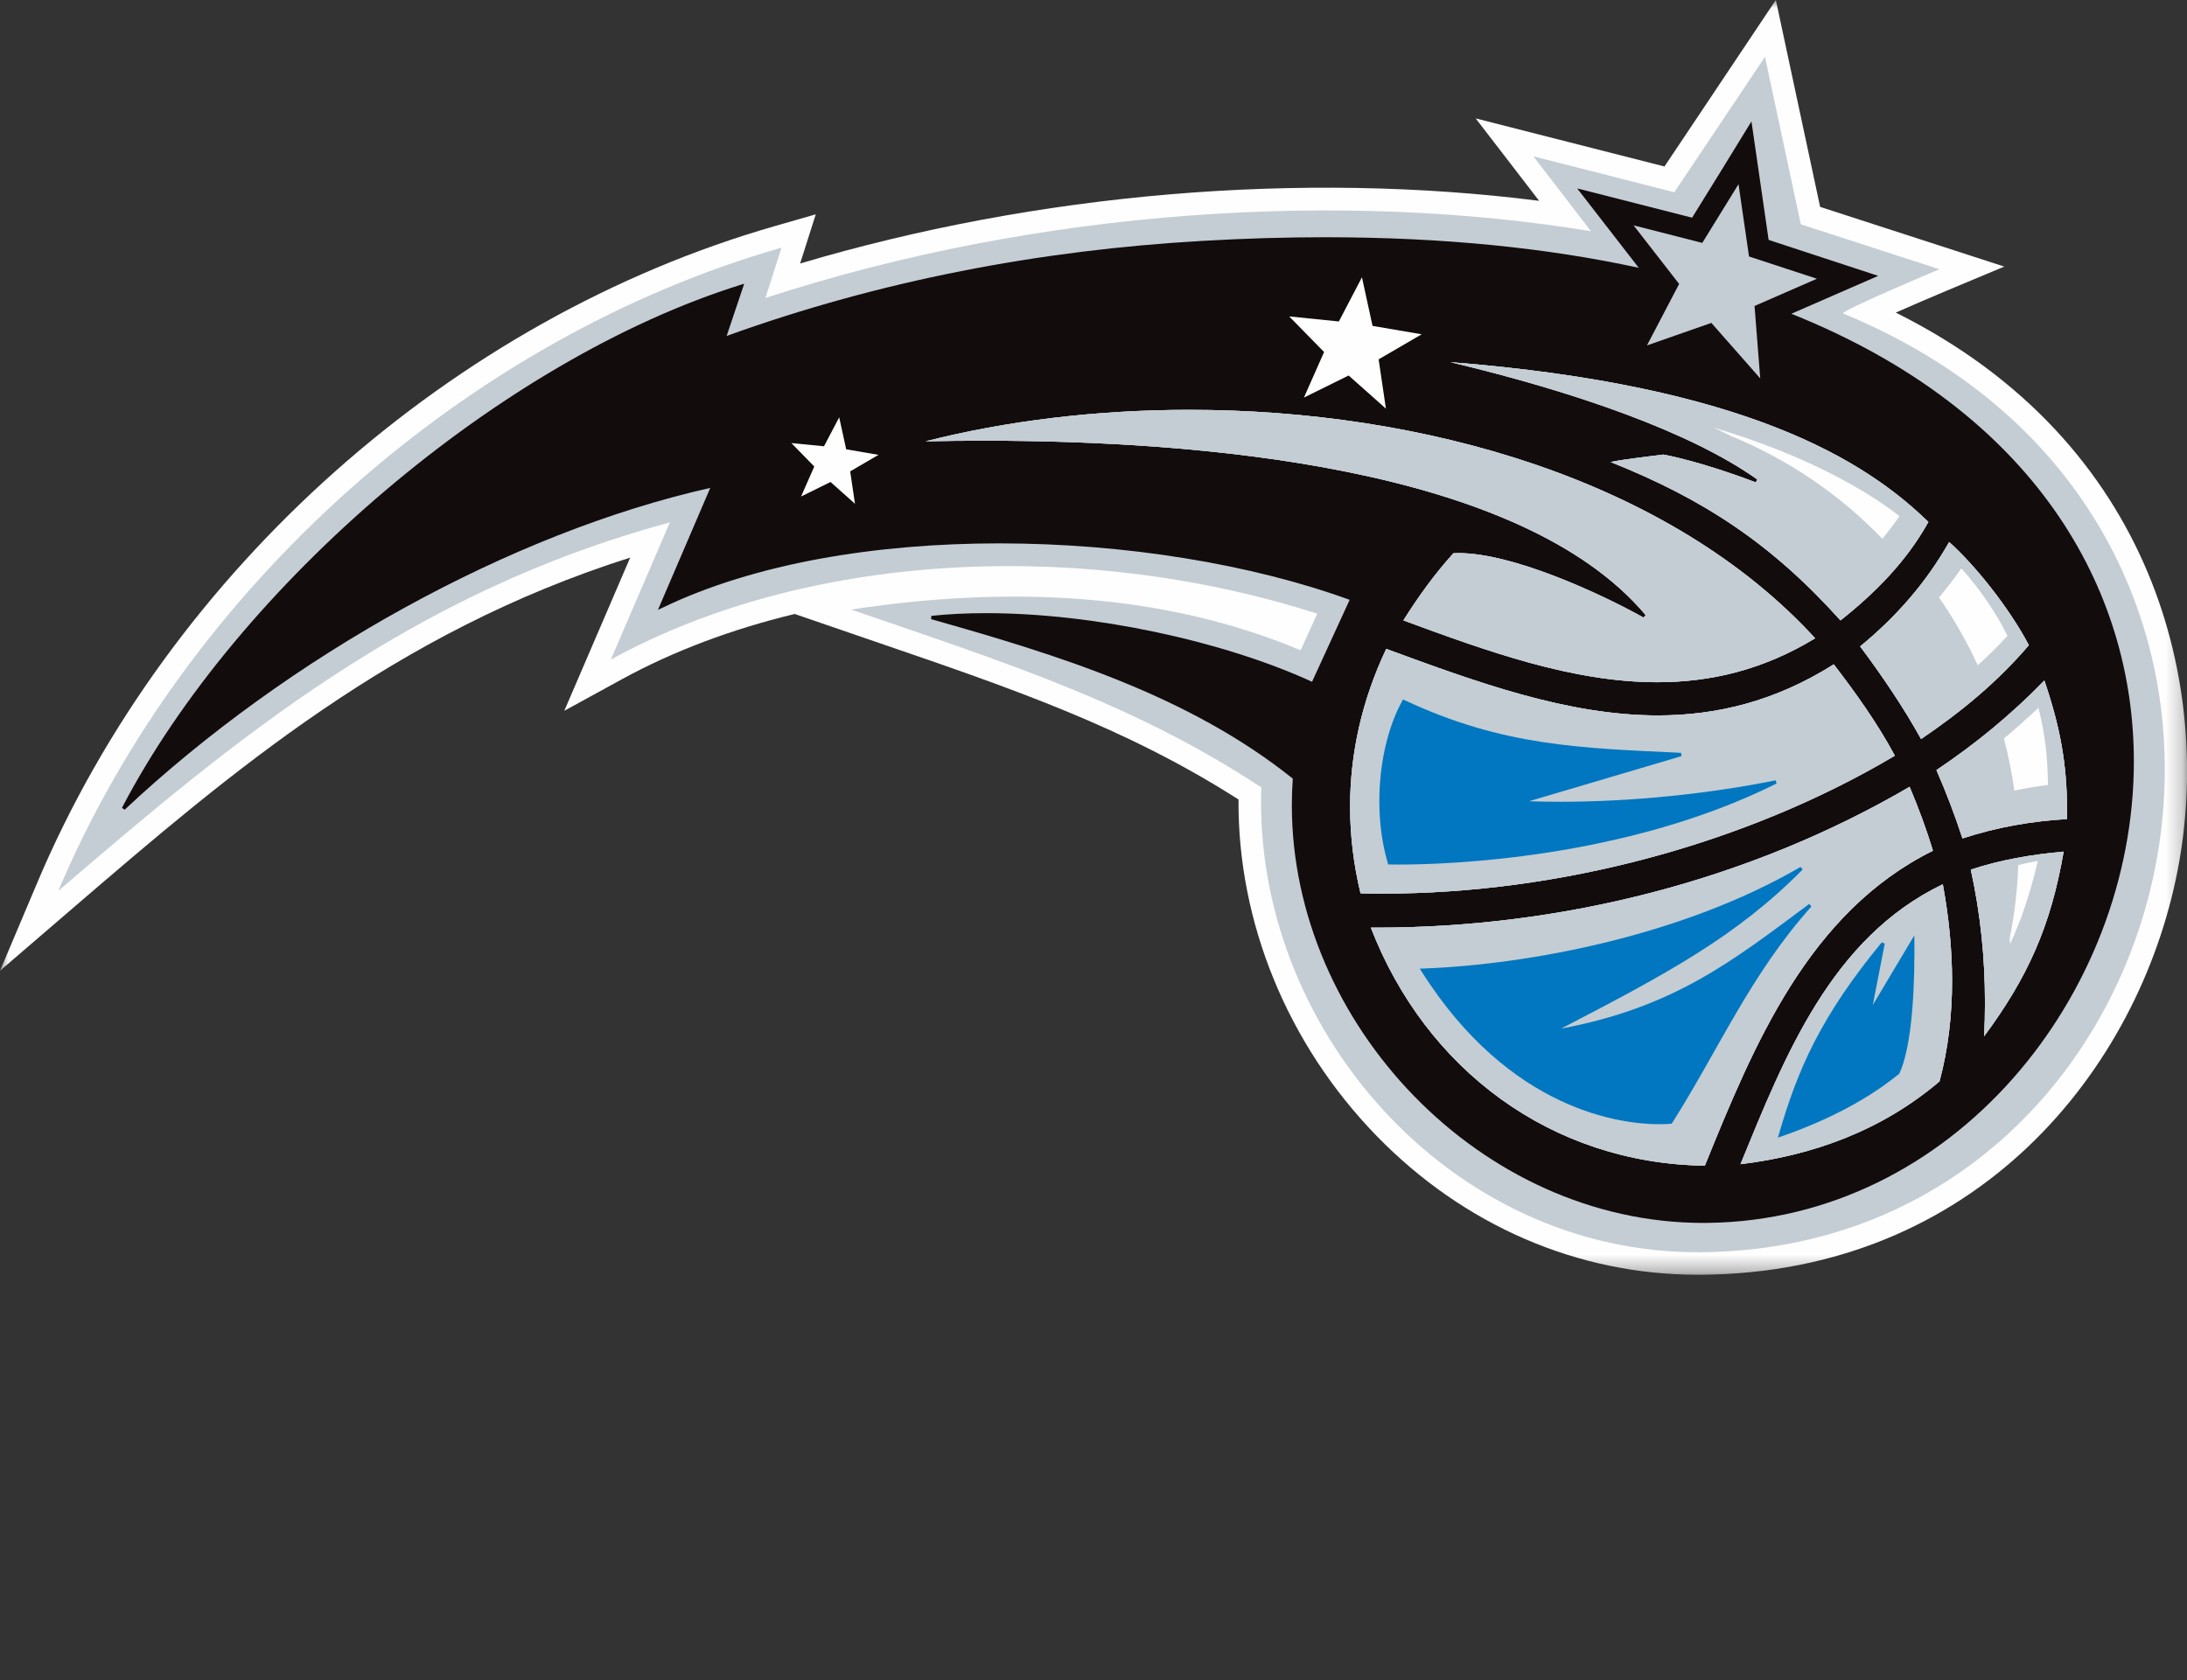<?xml version="1.0" encoding="UTF-8"?>
<svg xmlns="http://www.w3.org/2000/svg" xmlns:xlink="http://www.w3.org/1999/xlink" version="1.1" viewBox="10 37.04 129.78 99.74">
  <rect x="10" y="37.04" width="129.78" height="99.74" fill="#333333" stroke="none"/>
  <!-- Generator: Sketch 39.1 (31720) - http://www.bohemiancoding.com/sketch -->
  <title>ORL</title>
  <desc>Created with Sketch.</desc>
  <defs>
    <polygon id="path-1" points="129.784 75.681 129.784 0.011 0.001 0.011 0.001 75.681 129.784 75.681"></polygon>
  </defs>
  <g id="Page-1" stroke="none" stroke-width="1" fill="none" fill-rule="evenodd">
    <g id="ORL">
      <g id="Page-1">
        <g id="Group-3" transform="translate(10, 37.027)">
          <mask id="mask-2" fill="white">
            <use xlink:href="#path-1"></use>
          </mask>
          <g id="Clip-2"></g>
          <path d="M112.497,18.568 C113.453,18.147 114.572,17.665 115.603,17.233 L118.937,15.837 L108.009,12.293 L105.382,0.01 L98.773,9.895 L87.569,7.041 L91.334,11.934 C77.225,10.141 61.555,11.465 47.48,15.655 L48.409,12.735 L46.005,13.426 C26.84,18.921 10.066,33.846 2.226,52.373 L0.001,57.636 L4.331,53.911 C13.697,45.865 23.364,37.559 37.396,33.111 L33.486,42.205 L36.895,40.338 C39.974,38.65 43.45,37.353 47.159,36.458 L52.166,38.178 C60.007,40.866 66.811,43.194 73.495,47.47 C73.444,54.764 76.403,61.998 81.681,67.429 C86.862,72.758 93.624,75.681 100.741,75.681 L100.953,75.681 C117.293,75.558 126.927,63.525 129.227,51.661 C131.295,40.994 128.014,26.292 112.497,18.568" id="Fill-1" fill="#FEFEFE" mask="url(#mask-2)"></path>
        </g>
        <path d="M60.512,73.223 C69.799,71.798 79.066,72.216 87.18,75.643 L88.168,73.467 C75.042,69.239 58.541,69.456 46.25,76.189 L49.75,68.049 C34.302,72.227 23.907,80.945 13.458,89.924 C21.076,71.916 37.641,57.112 56.375,51.74 L55.422,54.728 C71.826,49.371 89.831,48.356 104.409,50.765 L100.995,46.32 L109.357,48.452 L114.737,40.414 L116.863,50.355 L125.087,53.023 C125.087,53.023 119.096,55.534 119.383,55.652 C150.528,68.489 140.559,111.142 110.943,111.37 C95.963,111.493 84.342,97.949 84.848,83.78 C77.232,78.764 69.59,76.35 60.512,73.223" id="Fill-4" fill="#C4CDD3"></path>
        <path d="M116.302,55.664 C118.016,54.916 121.216,53.52 121.216,53.52 L121.455,53.416 L121.205,53.333 C121.205,53.333 116.059,51.639 114.953,51.28 C114.787,50.115 113.973,44.515 113.973,44.515 L113.935,44.244 L112.064,47.291 C112.064,47.291 110.99,49.019 110.411,49.962 C109.193,49.651 103.875,48.295 103.875,48.295 L103.594,48.226 L103.77,48.453 C103.776,48.459 105.937,51.243 107.246,52.936 C101.893,51.773 95.718,51.122 88.638,51.122 C86.314,51.122 83.893,51.192 81.376,51.337 C71.723,51.888 62.23,53.689 53.12,56.982 L54.162,53.882 L53.977,53.938 C39.721,58.394 24.131,71.767 17.238,84.99 L17.393,85.107 C27.138,75.963 40.326,68.659 52.148,66.001 L49.042,73.243 L49.283,73.128 C54.783,70.47 62.005,69.294 69.294,69.294 C76.749,69.294 84.274,70.526 90.09,72.646 L87.859,77.509 C82.557,75.076 74.888,73.436 68.526,73.436 C67.393,73.436 66.3,73.487 65.269,73.597 L65.253,73.792 C72.767,75.915 80.549,78.313 86.716,83.259 C86.678,83.784 86.659,84.309 86.659,84.832 C86.662,97.848 97.893,109.629 111.07,109.632 C111.158,109.632 111.25,109.629 111.338,109.629 C125.862,109.458 136.624,96.133 136.627,82.241 C136.63,72.008 130.776,61.462 116.302,55.664" id="Fill-6" fill="#120C0D"></path>
        <path d="M108.38,79.506 C103.016,79.506 97.65,77.54 92.26,75.557 C90.84,78.563 90.117,81.714 90.117,84.919 C90.117,86.623 90.321,88.346 90.736,90.066 C91.18,90.077 91.628,90.082 92.075,90.082 C102.481,90.082 113.524,87.188 122.443,81.897 C121.415,79.983 120.141,78.196 118.818,76.476 C115.345,78.673 111.864,79.506 108.38,79.506" id="Fill-8" fill="#C4CDD3"></path>
        <path d="M91.7,92.104 L91.349,92.104 C94.603,100.525 102.066,106.107 111.167,106.233 C114.081,99.052 117.313,91.207 124.701,87.538 C124.315,86.244 123.841,84.985 123.319,83.744 C113.805,89.307 102.697,92.104 91.7,92.104" id="Fill-10" fill="#C4CDD3"></path>
        <path d="M114.192,65.676 C110.957,64.441 108.895,64.058 108.702,64.023 C107.797,64.146 106.568,64.267 105.575,64.465 C111.075,66.657 115.134,69.315 119.215,73.867 C121.312,72.208 123.154,70.33 124.432,68.023 C120.691,64.382 113.646,59.921 96.074,58.538 C103.494,60.304 110.317,62.686 114.283,65.502 L114.192,65.676 Z" id="Fill-12" fill="#C4CDD3"></path>
        <path d="M64.926,63.237 C66.016,63.213 67.191,63.199 68.436,63.199 C80.92,63.205 100.187,64.673 107.658,73.55 L107.532,73.7 C104.948,72.258 99.777,69.871 96.553,69.874 C96.449,69.874 96.347,69.877 96.248,69.882 C95.139,71.106 94.159,72.462 93.281,73.866 C98.275,75.707 103.331,77.537 108.341,77.534 C111.487,77.534 114.615,76.816 117.713,74.927 C109.053,65.485 94.397,61.367 80.572,61.367 C75.083,61.367 69.722,62.015 64.926,63.237" id="Fill-14" fill="#C4CDD3"></path>
        <path d="M124,80.909 C126.415,79.264 128.501,77.547 130.395,75.339 C129.203,73.072 127.144,70.527 125.666,69.216 C124.289,71.644 122.527,73.648 120.385,75.411 C121.646,77.094 122.98,79.058 124,80.909" id="Fill-16" fill="#C4CDD3"></path>
        <path d="M113.285,106.145 C117.671,105.609 121.704,104.111 125.094,101.231 C125.616,99.288 125.838,97.279 125.838,95.264 C125.838,93.34 125.635,91.408 125.289,89.53 C118.672,92.711 115.925,99.696 113.285,106.145" id="Fill-18" fill="#C4CDD3"></path>
        <path d="M127.791,96.558 C127.791,97.222 127.775,97.887 127.743,98.551 C130.316,95.068 131.695,92.043 132.459,87.593 C130.581,87.759 128.72,88.075 126.95,88.662 C127.529,91.285 127.791,93.911 127.791,96.558" id="Fill-20" fill="#C4CDD3"></path>
        <path d="M124.911,82.751 C125.49,84.08 126.006,85.428 126.456,86.808 C128.518,86.135 130.511,85.789 132.661,85.658 C132.663,85.505 132.663,85.355 132.663,85.203 C132.663,82.354 132.243,80.163 131.317,77.438 C129.343,79.458 127.26,81.178 124.911,82.751" id="Fill-22" fill="#C4CDD3"></path>
        <path d="M132.66,85.659 C130.51,85.79 128.52,86.136 126.456,86.809 C126.006,85.426 125.492,84.081 124.911,82.752 C127.259,81.177 129.345,79.456 131.316,77.436 C132.242,80.164 132.663,82.355 132.663,85.204 C132.663,85.354 132.663,85.506 132.66,85.659" id="Fill-24" fill="#C4CDD3"></path>
        <path d="M132.66,85.659 C130.51,85.79 128.52,86.136 126.456,86.809 C126.006,85.426 125.492,84.081 124.911,82.752 C127.259,81.177 129.345,79.456 131.316,77.436 C132.242,80.164 132.663,82.355 132.663,85.204 C132.663,85.354 132.663,85.506 132.66,85.659" id="Fill-26" fill="#C4CDD3"></path>
        <path d="M125.665,69.216 C127.143,70.526 129.205,73.074 130.396,75.338 C128.501,77.546 126.415,79.266 123.999,80.909 C122.979,79.057 121.645,77.093 120.384,75.411 C122.526,73.647 124.288,71.643 125.665,69.216" id="Fill-28" fill="#C4CDD3"></path>
        <path d="M125.665,69.216 C127.143,70.526 129.205,73.074 130.396,75.338 C128.501,77.546 126.415,79.266 123.999,80.909 C122.979,79.057 121.645,77.093 120.384,75.411 C122.526,73.647 124.288,71.643 125.665,69.216" id="Fill-30" fill="#C4CDD3"></path>
        <path d="M96.073,58.537 C113.645,59.923 120.69,64.384 124.433,68.022 C123.153,70.329 121.311,72.208 119.217,73.866 C115.136,69.317 111.074,66.656 105.576,64.464 C106.567,64.269 107.796,64.145 108.701,64.022 C108.894,64.057 110.956,64.44 114.191,65.675 L114.285,65.501 C110.316,62.685 103.493,60.306 96.073,58.537" id="Fill-32" fill="#C4CDD3"></path>
        <path d="M96.073,58.537 C113.645,59.923 120.69,64.384 124.433,68.022 C123.153,70.329 121.311,72.208 119.217,73.866 C115.136,69.317 111.074,66.656 105.576,64.464 C106.567,64.269 107.796,64.145 108.701,64.022 C108.894,64.057 110.956,64.44 114.191,65.675 L114.285,65.501 C110.316,62.685 103.493,60.306 96.073,58.537" id="Fill-34" fill="#C4CDD3"></path>
        <path d="M92.074,90.083 C91.627,90.083 91.18,90.077 90.736,90.067 C90.321,88.344 90.117,86.624 90.117,84.92 C90.117,81.712 90.84,78.561 92.262,75.558 C97.65,77.538 103.016,79.507 108.379,79.507 C111.863,79.507 115.344,78.674 118.817,76.474 C120.14,78.197 121.415,79.984 122.443,81.897 C113.523,87.189 102.48,90.083 92.074,90.083" id="Fill-36" fill="#C4CDD3"></path>
        <path d="M92.074,90.083 C91.627,90.083 91.18,90.077 90.736,90.067 C90.321,88.344 90.117,86.624 90.117,84.92 C90.117,81.712 90.84,78.561 92.262,75.558 C97.65,77.538 103.016,79.507 108.379,79.507 C111.863,79.507 115.344,78.674 118.817,76.474 C120.14,78.197 121.415,79.984 122.443,81.897 C113.523,87.189 102.48,90.083 92.074,90.083" id="Fill-38" fill="#C4CDD3"></path>
        <path d="M111.168,106.232 C102.066,106.106 94.603,100.525 91.349,92.103 L91.7,92.103 C102.698,92.103 113.805,89.306 123.319,83.744 C123.841,84.987 124.315,86.244 124.701,87.538 C117.313,91.206 114.081,99.051 111.168,106.232" id="Fill-40" fill="#C4CDD3"></path>
        <path d="M111.168,106.232 C102.066,106.106 94.603,100.525 91.349,92.103 L91.7,92.103 C102.698,92.103 113.805,89.306 123.319,83.744 C123.841,84.987 124.315,86.244 124.701,87.538 C117.313,91.206 114.081,99.051 111.168,106.232" id="Fill-42" fill="#C4CDD3"></path>
        <path d="M127.743,98.552 C127.775,97.885 127.791,97.22 127.791,96.559 C127.791,93.911 127.529,91.283 126.95,88.66 C128.72,88.073 130.581,87.76 132.459,87.591 C131.695,92.044 130.316,95.069 127.743,98.552" id="Fill-44" fill="#C4CDD3"></path>
        <path d="M127.743,98.552 C127.775,97.885 127.791,97.22 127.791,96.559 C127.791,93.911 127.529,91.283 126.95,88.66 C128.72,88.073 130.581,87.76 132.459,87.591 C131.695,92.044 130.316,95.069 127.743,98.552" id="Fill-46" fill="#C4CDD3"></path>
        <path d="M117.712,74.926 C114.614,76.815 111.489,77.536 108.34,77.536 C103.329,77.536 98.274,75.708 93.28,73.865 C94.158,72.461 95.138,71.108 96.247,69.881 C96.346,69.878 96.448,69.872 96.552,69.872 C99.776,69.87 104.947,72.26 107.531,73.701 L107.657,73.549 C100.188,64.672 80.919,63.204 68.435,63.198 C67.193,63.198 66.015,63.214 64.925,63.236 C69.723,62.017 75.082,61.368 80.574,61.368 C94.399,61.365 109.055,65.484 117.712,74.926" id="Fill-48" fill="#C4CDD3"></path>
        <path d="M117.712,74.926 C114.614,76.815 111.489,77.536 108.34,77.536 C103.329,77.536 98.274,75.708 93.28,73.865 C94.158,72.461 95.138,71.108 96.247,69.881 C96.346,69.878 96.448,69.872 96.552,69.872 C99.776,69.87 104.947,72.26 107.531,73.701 L107.657,73.549 C100.188,64.672 80.919,63.204 68.435,63.198 C67.193,63.198 66.015,63.214 64.925,63.236 C69.723,62.017 75.082,61.368 80.574,61.368 C94.399,61.365 109.055,65.484 117.712,74.926" id="Fill-50" fill="#C4CDD3"></path>
        <path d="M125.093,101.23 C121.703,104.11 117.671,105.611 113.284,106.144 C115.925,99.695 118.672,92.712 125.289,89.529 C125.634,91.407 125.838,93.339 125.838,95.263 C125.838,97.278 125.616,99.287 125.093,101.23" id="Fill-52" fill="#C4CDD3"></path>
        <path d="M125.093,101.23 C121.703,104.11 117.671,105.611 113.284,106.144 C115.925,99.695 118.672,92.712 125.289,89.529 C125.634,91.407 125.838,93.339 125.838,95.263 C125.838,97.278 125.616,99.287 125.093,101.23" id="Fill-54" fill="#C4CDD3"></path>
        <polygon id="Fill-56" fill="#C4CDD3" points="107.733 57.544 111.554 56.207 114.454 59.5 114.117 55.202 117.818 53.586 113.79 52.265 113.166 47.973 111.016 51.459 106.938 50.416 109.642 53.894"></polygon>
        <polygon id="Fill-58" fill="#FEFEFE" points="87.376 60.64 90.03 59.329 92.242 61.296 91.81 58.37 94.365 56.883 91.449 56.385 90.82 53.499 89.451 56.122 86.503 55.822 88.573 57.936"></polygon>
        <polygon id="Fill-60" fill="#FEFEFE" points="57.536 66.513 59.285 65.65 60.736 66.944 60.452 65.02 62.131 64.04 60.214 63.71 59.799 61.813 58.896 63.531 56.96 63.34 58.321 64.731"></polygon>
        <path d="M123.602,92.92 L123.6,92.564 L121.136,96.693 L121.843,93.057 L121.669,92.974 C118.059,97.354 116.68,100.503 115.558,104.382 L115.505,104.567 L115.687,104.506 C119.738,103.099 121.83,101.473 122.687,100.792 L122.705,100.776 L122.716,100.755 C123.319,99.447 123.602,96.797 123.605,93.55 C123.605,93.341 123.602,93.132 123.602,92.92" id="Fill-62" fill="#0077C0"></path>
        <path d="M115.366,83.359 C111.424,84.16 106.824,84.632 102.609,84.632 C101.974,84.632 101.35,84.621 100.74,84.6 L109.783,81.923 L109.759,81.727 C103.787,81.446 99.179,81.334 93.344,78.598 L93.261,78.558 L93.215,78.638 C92.348,80.198 91.852,82.381 91.852,84.594 C91.852,85.851 92.013,87.118 92.356,88.281 L92.377,88.351 L92.447,88.354 C92.452,88.354 92.658,88.359 93.041,88.359 C95.649,88.359 106.363,88.072 115.43,83.547 L115.366,83.359 Z" id="Fill-64" fill="#0077C0"></path>
        <path d="M117.36,90.699 C112.8,94.088 109.367,96.829 102.643,98.096 C108.869,94.86 113.046,92.633 116.972,88.654 L116.851,88.499 C109.889,92.555 100.822,94.292 94.425,94.533 L94.251,94.538 L94.345,94.685 C99.612,103.024 106.274,103.771 108.441,103.771 L108.454,103.771 C108.904,103.771 109.155,103.742 109.161,103.742 L109.206,103.734 L109.23,103.696 C112.058,99.224 113.855,94.919 117.494,90.846 L117.36,90.699 Z" id="Fill-66" fill="#0077C0"></path>
        <path d="M112.691,62.912 C112.362,62.738 112.024,62.574 111.674,62.416 C117.059,64.016 120.69,66.095 122.72,67.676 C122.406,68.139 122.058,68.587 121.702,69.021 C119.209,66.435 116.164,64.329 112.691,62.912 M129.28,93.085 L129.261,92.734 C129.553,91.284 129.717,89.829 129.767,88.393 C130.148,88.291 130.539,88.213 130.93,88.141 C130.512,89.923 129.992,91.544 129.28,93.085 M131.529,83.632 C130.828,83.725 130.177,83.827 129.534,83.967 C129.39,82.924 129.181,81.893 128.916,80.877 C129.615,80.29 130.284,79.693 130.962,79.055 C131.35,80.553 131.513,81.96 131.529,83.632 M129.127,74.784 C128.53,75.427 127.952,75.998 127.365,76.531 C126.712,75.127 125.949,73.78 125.065,72.507 C125.526,71.952 125.97,71.379 126.388,70.779 C127.513,72.025 128.49,73.482 129.127,74.784" id="Fill-68" fill="#FEFEFE"></path>
        <rect id="Rectangle" x="0" y="0" width="150" height="150"></rect>
      </g>
    </g>
  </g>
</svg>
